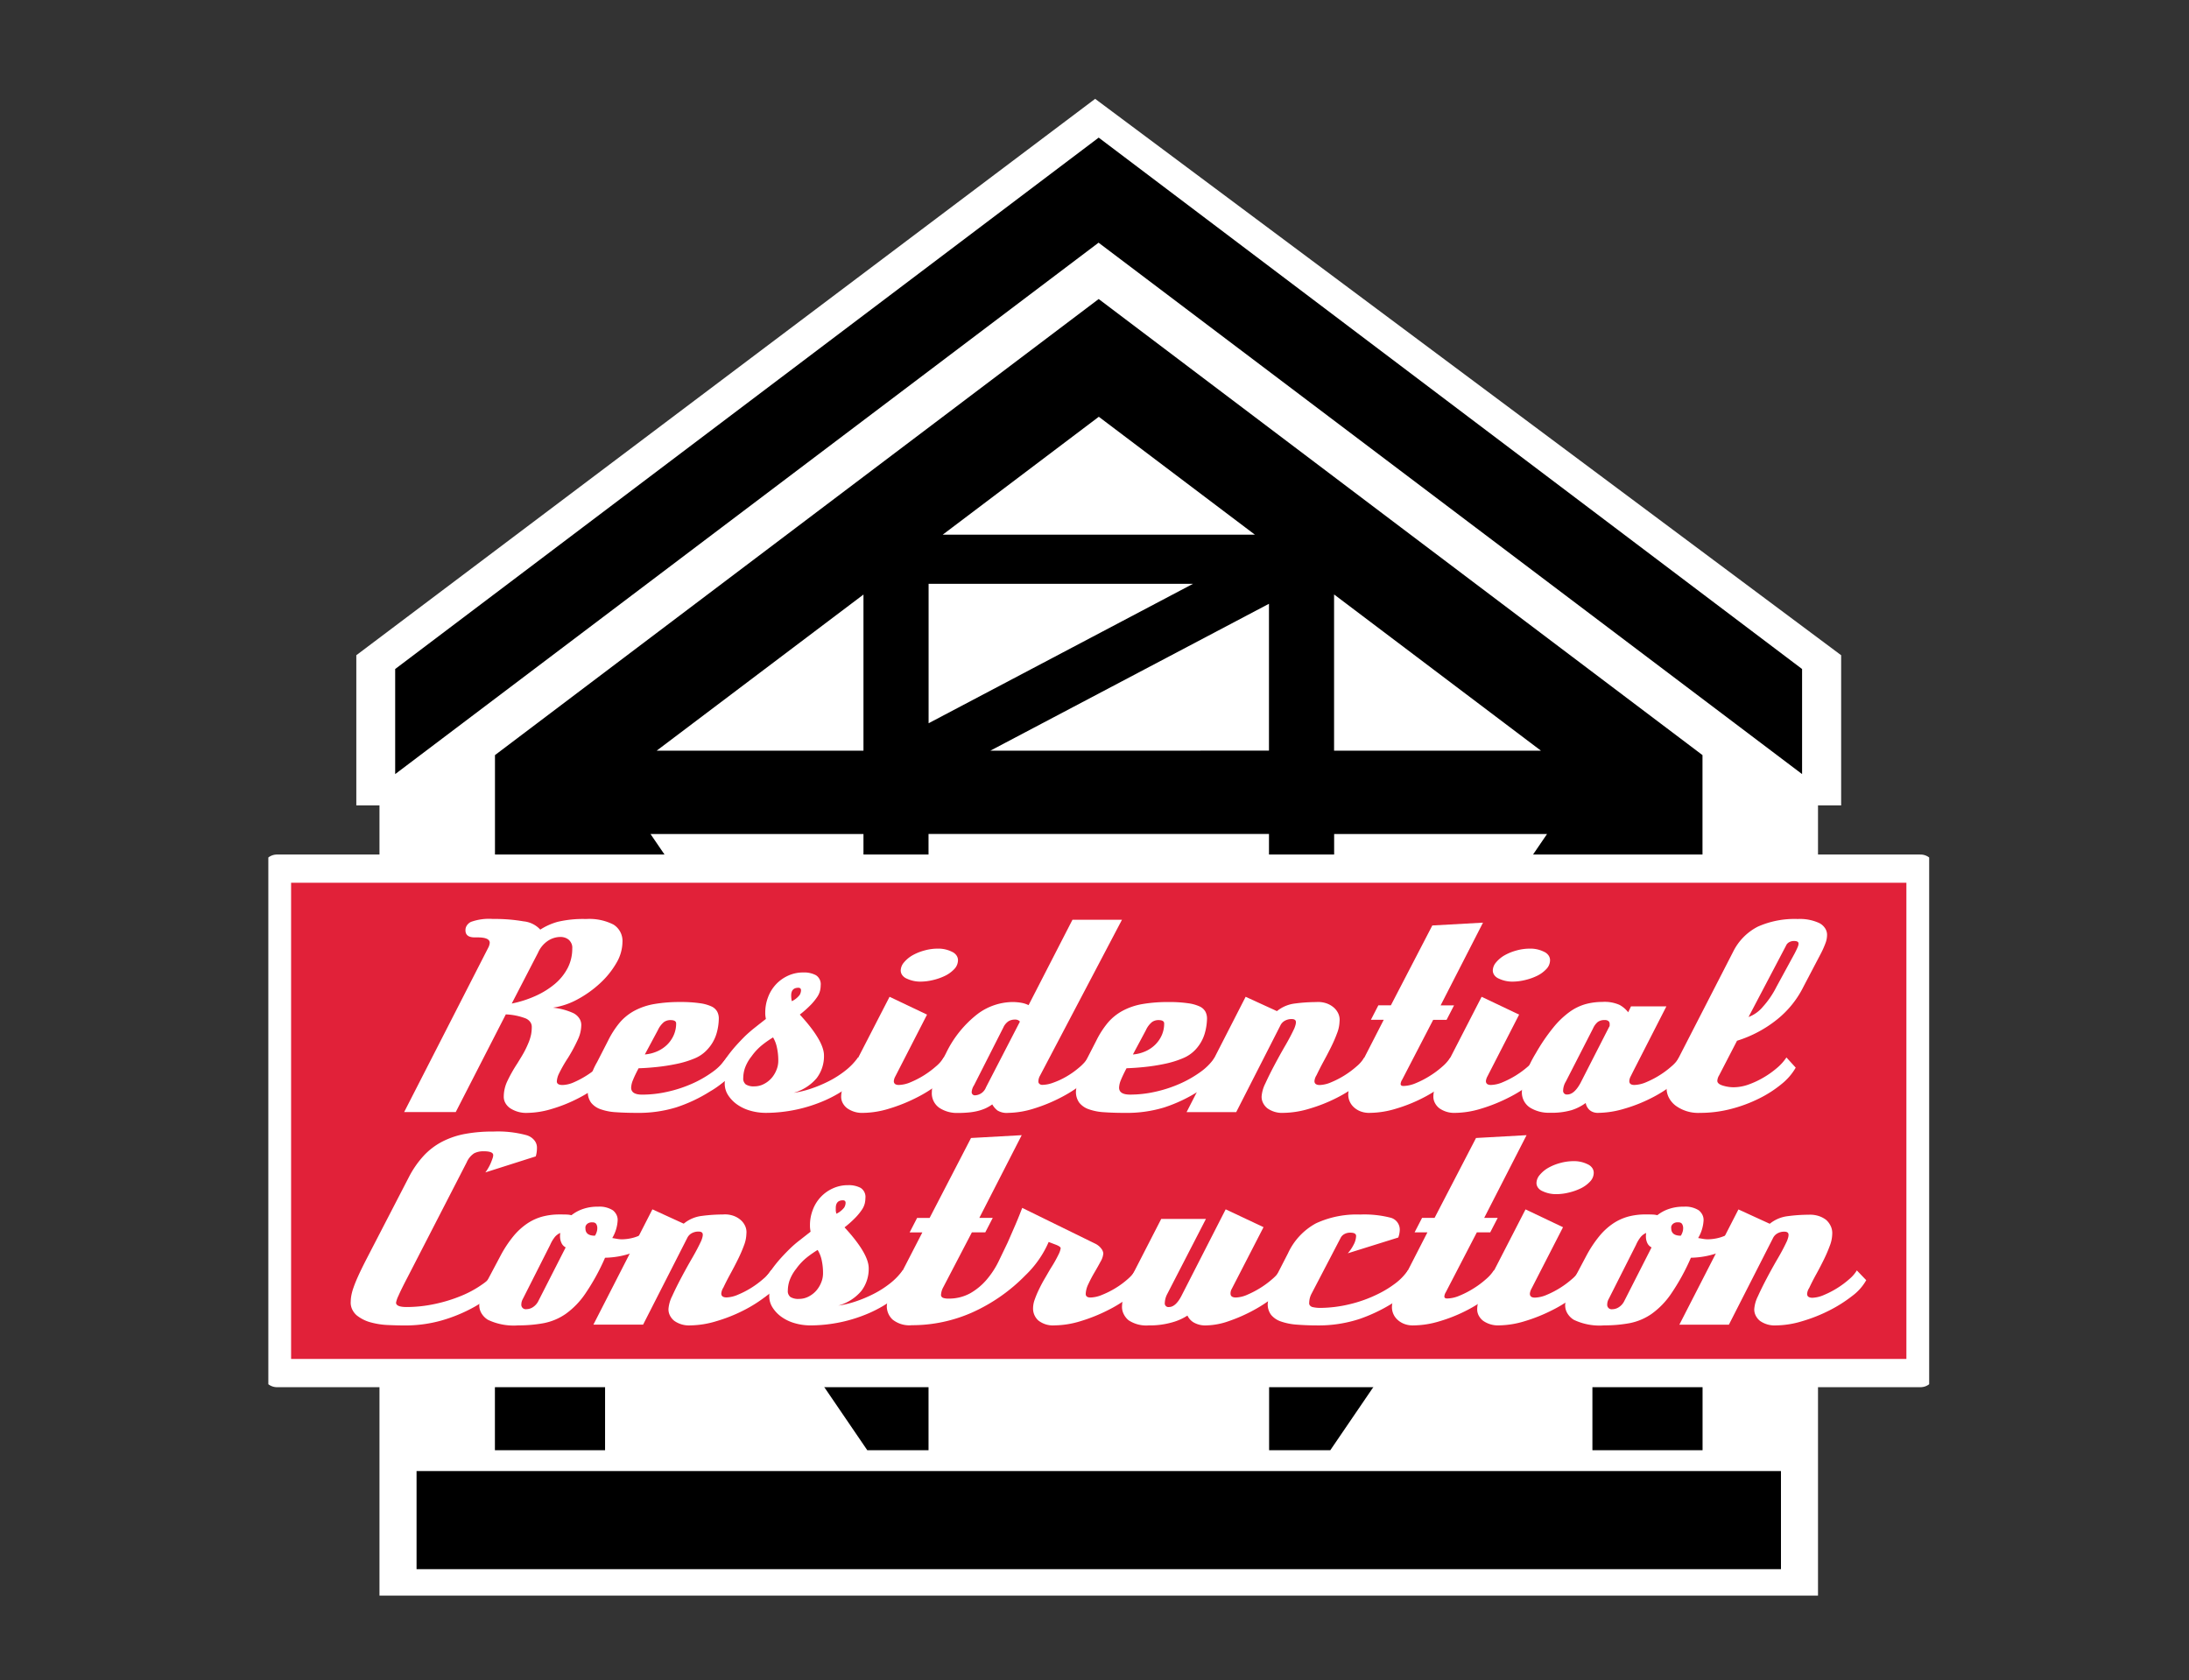 <svg height="119" viewBox="0 0 155 119" width="155" xmlns="http://www.w3.org/2000/svg" xmlns:xlink="http://www.w3.org/1999/xlink"><rect x="0" y="0" width="155" height="119" fill="#333333" stroke="none"/><clipPath id="a"><path d="m-13151-12984h155v119h-155z"/></clipPath><clipPath id="b"><path d="m.004.507h117.602v106h-117.602z"/></clipPath><g clip-path="url(#a)" transform="translate(13151 12984)"><g clip-path="url(#b)" transform="translate(-13132.004 -12977.507)"><path d="m111.373 39.91-52.823-39.403-52.316 39.403v10.636h1.64v55.961h101.86v-55.961h1.639z" fill="#fff"/><path d="m10.5 84.155h96.608v6.945h-96.608zm48.3-73.467-49.814 37.641v-7.442l49.814-37.634q24.9 18.823 49.807 37.634v7.441q-24.907-18.817-49.807-37.628zm34.958 44.773-18.577 27.228h-4.322v-30.122h-24.107v30.117h-4.336l-18.564-27.228v27.228h-7.8v-35.7l42.748-32.3q21.369 16.158 42.755 32.3v35.7h-7.8v-27.223zm-22.9-8.794v-10.4l-19.731 10.404zm4.61-11.059v11.063h14.65l-14.641-11.058zm-33.323 39.063v-22.1h-15.08zm4.612-39.818v9.875l18.723-9.875zm-19.257 11.818h14.645v-11.058zm47.973 5.9v22.1l15.076-22.1zm-5.614-21.2-11.05-8.348-11.05 8.348z" fill-rule="evenodd"/><path d="m23.852 79.429q-1.182-.03-2.366-.071c-1.817-.062-3.628-.155-5.438-.225v17.081h7.8z"/><path d="m88.064 77.34c-1.7-.058-3.407-.1-5.1-.112l-7.487 10.972v-10.763c-1.539.1-3.074.235-4.609.375v18.4h4.332z"/><path d="m46.752 96.214v-16.878q-2.306.076-4.611.123v8.741l-5.9-8.656q-2.593.017-5.185 0l11.36 16.669z"/><path d="m107.111 97.686h-96.611v6.95h96.612z"/><path d="m101.56 77.878c-2.6-.071-5.21-.188-7.8-.3v18.636h7.8z"/><path d="m116.993 55.024h-116.377v35.724h116.377z" fill="#e12139" stroke="#fff" stroke-linecap="round" stroke-linejoin="round" stroke-width="2"/><g fill="#fff"><path d="m24.554 69.117a3.641 3.641 0 0 1 -1.021 1.162 9.757 9.757 0 0 1 -1.633 1.034 10.481 10.481 0 0 1 -1.837.732 6.143 6.143 0 0 1 -1.7.276 2.065 2.065 0 0 1 -1.235-.33 1.1 1.1 0 0 1 -.339-.369.9.9 0 0 1 -.114-.454 2.584 2.584 0 0 1 .22-1.025 10.217 10.217 0 0 1 .749-1.336c.2-.33.382-.616.508-.861a6.848 6.848 0 0 0 .306-.668 3.154 3.154 0 0 0 .157-.539 2.778 2.778 0 0 0 .043-.494.574.574 0 0 0 -.115-.368.764.764 0 0 0 -.341-.255 4.447 4.447 0 0 0 -1.382-.276l-3.546 6.919h-3.653l5.955-11.641a.892.892 0 0 0 .106-.347c0-.257-.29-.384-.866-.384h-.2c-.437 0-.653-.169-.653-.5a.584.584 0 0 1 .095-.339.747.747 0 0 1 .285-.255 3.769 3.769 0 0 1 1.562-.211 11.928 11.928 0 0 1 2.174.169 1.85 1.85 0 0 1 1.182.585 4.487 4.487 0 0 1 1.225-.55 7.8 7.8 0 0 1 2.017-.2 3.758 3.758 0 0 1 1.941.394 1.366 1.366 0 0 1 .635 1.253 2.98 2.98 0 0 1 -.433 1.473 6.04 6.04 0 0 1 -1.146 1.424 7.716 7.716 0 0 1 -1.582 1.135 5.231 5.231 0 0 1 -1.764.6 4.576 4.576 0 0 1 1.445.384 1.082 1.082 0 0 1 .437.392.841.841 0 0 1 .125.523 2.417 2.417 0 0 1 -.227.929 11.4 11.4 0 0 1 -.7 1.309 10.151 10.151 0 0 0 -.655 1.143 1.467 1.467 0 0 0 -.147.539c0 .169.133.257.408.257a2.111 2.111 0 0 0 .816-.2 6.477 6.477 0 0 0 .919-.494 5.636 5.636 0 0 0 .816-.632 3.111 3.111 0 0 0 .529-.612zm-7.314-4.539a7.775 7.775 0 0 0 1.688-.54 5.852 5.852 0 0 0 1.362-.846 3.725 3.725 0 0 0 .908-1.125 2.978 2.978 0 0 0 .327-1.382.71.71 0 0 0 -.046-.331.82.82 0 0 0 -.2-.291.878.878 0 0 0 -.279-.153 1 1 0 0 0 -.336-.048 1.641 1.641 0 0 0 -.835.255 1.945 1.945 0 0 0 -.727.861z"/><path d="m33.105 69.117a3.626 3.626 0 0 1 -.7.859 5.991 5.991 0 0 1 -1.119.824 10.667 10.667 0 0 1 -2.413 1.135 9.072 9.072 0 0 1 -2.766.386c-.561 0-1.059-.017-1.488-.047a3.875 3.875 0 0 1 -1.086-.21 1.465 1.465 0 0 1 -.676-.467 1.3 1.3 0 0 1 -.233-.813 4.991 4.991 0 0 1 .655-2.051l.78-1.522a6.477 6.477 0 0 1 .817-1.272 3.658 3.658 0 0 1 1.043-.846 4.661 4.661 0 0 1 1.394-.477 10.549 10.549 0 0 1 1.868-.146 9.129 9.129 0 0 1 1.362.083 2.917 2.917 0 0 1 .835.228.89.89 0 0 1 .408.365 1.041 1.041 0 0 1 .116.5 4 4 0 0 1 -.157 1.042 2.838 2.838 0 0 1 -.645 1.135 2.49 2.49 0 0 1 -.9.636 6.876 6.876 0 0 1 -1.278.392 13.642 13.642 0 0 1 -1.4.22q-.708.075-1.3.091c-.169.318-.3.59-.39.815a1.557 1.557 0 0 0 -.137.558q0 .494.78.494a8.123 8.123 0 0 0 1.774-.2 9.216 9.216 0 0 0 1.721-.558 7.909 7.909 0 0 0 1.466-.832 4.016 4.016 0 0 0 1.021-1.025zm-6.441-.934a2.673 2.673 0 0 0 .876-.22 2.359 2.359 0 0 0 .708-.475 2.19 2.19 0 0 0 .463-.676 2.028 2.028 0 0 0 .17-.824c0-.159-.133-.238-.408-.238a.791.791 0 0 0 -.455.139 1.621 1.621 0 0 0 -.433.577z"/><path d="m42.414 69.117a5.13 5.13 0 0 1 -1.245 1.3 9.076 9.076 0 0 1 -1.741 1.015 10.515 10.515 0 0 1 -4.175.888 3.982 3.982 0 0 1 -1.172-.169 3.03 3.03 0 0 1 -.929-.457 2.409 2.409 0 0 1 -.612-.66 1.5 1.5 0 0 1 -.22-.786v-.2a2.2 2.2 0 0 1 -.443.311c-.2.11-.359.2-.486.274a1.6 1.6 0 0 1 -.106-.475 1.275 1.275 0 0 1 .39-.788 11.54 11.54 0 0 0 .772-.969 10.222 10.222 0 0 1 .676-.846q.317-.35.643-.676.327-.309.686-.594t.782-.614c-.014-.085-.024-.156-.033-.21a1.886 1.886 0 0 1 -.01-.247 2.984 2.984 0 0 1 .2-1.089 2.731 2.731 0 0 1 .559-.906 2.7 2.7 0 0 1 .853-.612 2.547 2.547 0 0 1 1.088-.23 1.781 1.781 0 0 1 .886.193.756.756 0 0 1 .339.722 1.772 1.772 0 0 1 -.043.367 1.4 1.4 0 0 1 -.2.448 4.081 4.081 0 0 1 -.453.558 7.437 7.437 0 0 1 -.782.695q1.709 1.86 1.711 2.892a2.568 2.568 0 0 1 -.518 1.61 3.269 3.269 0 0 1 -1.631 1.038 6.588 6.588 0 0 0 1.192-.282 9.189 9.189 0 0 0 1.278-.531 7.008 7.008 0 0 0 1.182-.751 4.475 4.475 0 0 0 .908-.942zm-6.671-2.141a7.43 7.43 0 0 0 -.749.521 3.986 3.986 0 0 0 -.77.815 2.911 2.911 0 0 0 -.476.846 2.309 2.309 0 0 0 -.116.7.491.491 0 0 0 .033.24.573.573 0 0 0 .147.208 1.058 1.058 0 0 0 .612.137 1.457 1.457 0 0 0 .676-.169 1.836 1.836 0 0 0 .539-.421 2 2 0 0 0 .347-.577 1.682 1.682 0 0 0 .127-.632 4.2 4.2 0 0 0 -.1-.969 2.237 2.237 0 0 0 -.27-.699zm1.331-2.564a1.555 1.555 0 0 0 .549-.438.682.682 0 0 0 .1-.33q0-.183-.19-.183c-.337 0-.506.183-.506.548a1.6 1.6 0 0 0 .01.193 1.144 1.144 0 0 0 .037.21z"/><path d="m48.5 69.118a3.666 3.666 0 0 1 -.982 1.1 9.265 9.265 0 0 1 -1.633 1.033 11.6 11.6 0 0 1 -1.921.77 6.438 6.438 0 0 1 -1.847.3 1.826 1.826 0 0 1 -1.117-.321 1.132 1.132 0 0 1 -.333-.395.939.939 0 0 1 -.1-.475 1.832 1.832 0 0 1 .276-.915l3.149-6.115 2.654 1.263-2.246 4.377a.847.847 0 0 0 -.106.328c0 .184.118.276.359.276a2.261 2.261 0 0 0 .843-.2 6.459 6.459 0 0 0 1.794-1.126 2.376 2.376 0 0 0 .529-.612zm.337-7.611a.911.911 0 0 1 -.263.631 2.242 2.242 0 0 1 -.655.477 4.049 4.049 0 0 1 -.855.3 3.794 3.794 0 0 1 -.866.11 2.222 2.222 0 0 1 -.982-.21.746.746 0 0 1 -.315-.237.567.567 0 0 1 -.118-.339.906.906 0 0 1 .233-.577 2.221 2.221 0 0 1 .613-.507 3.591 3.591 0 0 1 .845-.338 3.508 3.508 0 0 1 .949-.128 2.136 2.136 0 0 1 .982.22.774.774 0 0 1 .316.248.592.592 0 0 1 .117.347z"/><path d="m58.692 69.118a3.406 3.406 0 0 1 -.951 1.071 9.793 9.793 0 0 1 -1.6 1.033 11.285 11.285 0 0 1 -1.911.788 6.3 6.3 0 0 1 -1.847.311 1.254 1.254 0 0 1 -.749-.169 1.471 1.471 0 0 1 -.369-.431 2.971 2.971 0 0 1 -.474.276 3.364 3.364 0 0 1 -.529.183 4.252 4.252 0 0 1 -.643.11c-.271.026-.544.038-.817.037a2.262 2.262 0 0 1 -1.276-.357 1.256 1.256 0 0 1 -.539-1.126 3.377 3.377 0 0 1 .147-.888 6.18 6.18 0 0 1 .486-1.162l.359-.676a7.756 7.756 0 0 1 2.246-2.8 4.206 4.206 0 0 1 2.407-.846 3.561 3.561 0 0 1 .749.064 1.834 1.834 0 0 1 .455.156l3.107-6.046h3.505l-5.81 11.054a.816.816 0 0 0 -.106.384.193.193 0 0 0 .013.1.229.229 0 0 0 .068.089.292.292 0 0 0 .109.054.332.332 0 0 0 .127.009 2.322 2.322 0 0 0 .739-.156 5.431 5.431 0 0 0 .909-.421 5.9 5.9 0 0 0 .886-.622 3.52 3.52 0 0 0 .686-.741zm-5.469-3.259a.374.374 0 0 0 -.155-.114.458.458 0 0 0 -.2-.031.868.868 0 0 0 -.453.118 1.053 1.053 0 0 0 -.369.448l-2.07 4.083a1.018 1.018 0 0 0 -.167.457.226.226 0 0 0 .253.257.874.874 0 0 0 .759-.568z"/><path d="m67.662 69.118a3.664 3.664 0 0 1 -.694.859 6.08 6.08 0 0 1 -1.121.824 10.664 10.664 0 0 1 -2.407 1.135 9.059 9.059 0 0 1 -2.764.386c-.563 0-1.059-.017-1.488-.047a3.888 3.888 0 0 1 -1.088-.21 1.474 1.474 0 0 1 -.676-.467 1.3 1.3 0 0 1 -.233-.813 4.993 4.993 0 0 1 .655-2.051l.782-1.522a6.476 6.476 0 0 1 .817-1.272 3.669 3.669 0 0 1 1.045-.846 4.647 4.647 0 0 1 1.392-.477 10.543 10.543 0 0 1 1.87-.145 9.17 9.17 0 0 1 1.362.083 2.9 2.9 0 0 1 .833.228.892.892 0 0 1 .408.365 1.04 1.04 0 0 1 .116.5 4.016 4.016 0 0 1 -.159 1.042 2.859 2.859 0 0 1 -.643 1.135 2.534 2.534 0 0 1 -.919.632 6.822 6.822 0 0 1 -1.278.392 13.562 13.562 0 0 1 -1.4.22q-.708.074-1.3.091-.251.477-.39.815a1.555 1.555 0 0 0 -.137.558c0 .33.259.494.782.494a8.1 8.1 0 0 0 1.772-.2 9.132 9.132 0 0 0 1.721-.558 7.986 7.986 0 0 0 1.468-.832 4.039 4.039 0 0 0 1.021-1.025zm-6.439-.933a2.7 2.7 0 0 0 .876-.22 2.349 2.349 0 0 0 .706-.475 2.2 2.2 0 0 0 .465-.677 2.028 2.028 0 0 0 .167-.824c0-.159-.133-.239-.408-.239a.782.782 0 0 0 -.453.139 1.575 1.575 0 0 0 -.433.577z"/><path d="m78.261 69.118a3.492 3.492 0 0 1 -.992 1.116 9.672 9.672 0 0 1 -1.633 1.033 11.071 11.071 0 0 1 -1.921.759 6.545 6.545 0 0 1 -1.827.294 1.793 1.793 0 0 1 -1.139-.32 1.139 1.139 0 0 1 -.312-.387.957.957 0 0 1 -.1-.458 2.446 2.446 0 0 1 .263-.915c.178-.391.388-.817.635-1.282s.5-.927.77-1.39.486-.879.655-1.245a2.272 2.272 0 0 0 .084-.257.73.73 0 0 0 .022-.169c0-.147-.1-.22-.3-.22a.969.969 0 0 0 -.486.12.744.744 0 0 0 -.316.338l-3.125 6.131h-3.514l4.181-8.166 2.217 1.015a2.474 2.474 0 0 1 1.286-.541 11.479 11.479 0 0 1 1.478-.1 1.816 1.816 0 0 1 .662.065 1.592 1.592 0 0 1 .565.294 1.257 1.257 0 0 1 .358.466 1.059 1.059 0 0 1 .083.548 2.45 2.45 0 0 1 -.167.813 9.831 9.831 0 0 1 -.423.979q-.254.512-.539 1.035c-.19.348-.355.676-.5.979a.913.913 0 0 0 -.147.419c0 .184.127.276.38.276a2.239 2.239 0 0 0 .817-.2 6.455 6.455 0 0 0 1.794-1.126 2.418 2.418 0 0 0 .529-.612z"/><path d="m84.343 69.118a3.568 3.568 0 0 1 -.982 1.116 9.55 9.55 0 0 1 -1.615 1.033 10.862 10.862 0 0 1 -1.9.759 6.486 6.486 0 0 1 -1.837.294 1.7 1.7 0 0 1 -.617-.088 1.461 1.461 0 0 1 -.512-.3 1.209 1.209 0 0 1 -.408-.915 1.82 1.82 0 0 1 .053-.392 1.639 1.639 0 0 1 .18-.45l2.28-4.446h-.91l.529-1.025h.886l2.934-5.655 3.589-.2-3 5.857h.951l-.529 1.025h-.949l-2.2 4.245a.664.664 0 0 0 -.106.294c0 .1.072.146.2.146a2.351 2.351 0 0 0 .876-.2 6.436 6.436 0 0 0 .982-.507 6.363 6.363 0 0 0 .886-.658 2.892 2.892 0 0 0 .576-.651z"/><path d="m90.422 69.118a3.669 3.669 0 0 1 -.982 1.1 9.247 9.247 0 0 1 -1.633 1.033 11.68 11.68 0 0 1 -1.921.77 6.452 6.452 0 0 1 -1.848.3 1.818 1.818 0 0 1 -1.108-.321 1.131 1.131 0 0 1 -.33-.4.939.939 0 0 1 -.1-.475 1.848 1.848 0 0 1 .274-.915l3.142-6.11 2.654 1.263-2.245 4.377a.883.883 0 0 0 -.106.328c0 .184.121.276.359.276a2.281 2.281 0 0 0 .845-.2 6.538 6.538 0 0 0 1.794-1.126 2.46 2.46 0 0 0 .529-.612zm.339-7.611a.912.912 0 0 1 -.265.631 2.233 2.233 0 0 1 -.653.477 4.087 4.087 0 0 1 -.855.3 3.805 3.805 0 0 1 -.866.11 2.217 2.217 0 0 1 -.982-.21.746.746 0 0 1 -.315-.237.567.567 0 0 1 -.118-.339.906.906 0 0 1 .233-.577 2.223 2.223 0 0 1 .612-.507 3.607 3.607 0 0 1 .843-.338 3.531 3.531 0 0 1 .951-.128 2.136 2.136 0 0 1 .982.22.774.774 0 0 1 .316.248.593.593 0 0 1 .117.347z"/><path d="m100.555 69.118a4.069 4.069 0 0 1 -1.035 1.143 9.187 9.187 0 0 1 -1.633 1.033 10.736 10.736 0 0 1 -1.9.742 6.63 6.63 0 0 1 -1.815.284.945.945 0 0 1 -.326-.043.827.827 0 0 1 -.276-.149.869.869 0 0 1 -.284-.507 3.487 3.487 0 0 1 -1 .507 5.042 5.042 0 0 1 -1.531.184 2.514 2.514 0 0 1 -1.429-.375 1.288 1.288 0 0 1 -.559-1.145 3.7 3.7 0 0 1 .255-1.184 8.4 8.4 0 0 1 .737-1.522 13.32 13.32 0 0 1 1.225-1.8 6.087 6.087 0 0 1 1.151-1.108 3.622 3.622 0 0 1 1.139-.558 4.489 4.489 0 0 1 1.182-.156 2.589 2.589 0 0 1 1.225.21 1.934 1.934 0 0 1 .612.523l.2-.421h2.507l-2.2 4.305c-.155.3-.263.523-.327.649a.794.794 0 0 0 -.1.338c0 .184.12.276.359.276a2.279 2.279 0 0 0 .845-.2 6.477 6.477 0 0 0 .949-.494 6.338 6.338 0 0 0 .845-.633 2.459 2.459 0 0 0 .529-.617zm-5.616-2.875a.191.191 0 0 0 .043-.12v-.123a.262.262 0 0 0 -.074-.169.36.36 0 0 0 -.131-.069.412.412 0 0 0 -.155-.014.808.808 0 0 0 -.266.032.718.718 0 0 0 -.23.115 1.284 1.284 0 0 0 -.327.458l-1.921 3.751a1.259 1.259 0 0 0 -.19.622.259.259 0 0 0 .294.293c.325 0 .635-.267.929-.805z"/><path d="m108.156 69.118a4.09 4.09 0 0 1 -.992 1.153 8.244 8.244 0 0 1 -1.582 1.023 10.116 10.116 0 0 1 -1.987.743 8.631 8.631 0 0 1 -2.217.284 2.711 2.711 0 0 1 -1.718-.507 1.706 1.706 0 0 1 -.489-.578 1.421 1.421 0 0 1 -.156-.694 2 2 0 0 1 .053-.448 1.939 1.939 0 0 1 .18-.467l4.475-8.713a3.967 3.967 0 0 1 1.754-1.784 6.393 6.393 0 0 1 2.829-.539 3.248 3.248 0 0 1 1.529.293 1.073 1.073 0 0 1 .412.38.839.839 0 0 1 .127.5 1.629 1.629 0 0 1 -.084.467 6.279 6.279 0 0 1 -.339.778l-1.245 2.374a6.9 6.9 0 0 1 -1.87 2.323 8.607 8.607 0 0 1 -2.836 1.507l-1.268 2.452a.816.816 0 0 0 -.127.386c0 .145.131.259.392.338a2.615 2.615 0 0 0 .77.118 3.214 3.214 0 0 0 1.049-.193 6.164 6.164 0 0 0 1.066-.5 6.36 6.36 0 0 0 .951-.677 3.51 3.51 0 0 0 .666-.741zm-.074-8.091c.112-.218.185-.373.221-.467a.631.631 0 0 0 .053-.228c0-.122-.1-.183-.316-.183a.667.667 0 0 0 -.351.087.5.5 0 0 0 -.219.243l-2.654 5.052a2.422 2.422 0 0 0 1.021-.732 6.339 6.339 0 0 0 .959-1.411z"/><path d="m16.754 84.169a3.428 3.428 0 0 1 -.845.988 8.791 8.791 0 0 1 -1.309.9 10.929 10.929 0 0 1 -2.344.971 9.474 9.474 0 0 1 -2.6.348c-.339 0-.725-.01-1.162-.029a5.477 5.477 0 0 1 -1.245-.191 2.674 2.674 0 0 1 -1-.507 1.291 1.291 0 0 1 -.326-.455 1.106 1.106 0 0 1 -.083-.524 2.413 2.413 0 0 1 .043-.421 3.526 3.526 0 0 1 .157-.567q.116-.338.327-.805t.574-1.177l3.019-5.837a6.872 6.872 0 0 1 1.033-1.492 4.851 4.851 0 0 1 1.3-1 5.858 5.858 0 0 1 1.633-.558 10.574 10.574 0 0 1 2.015-.169 7.741 7.741 0 0 1 2.344.257 1.114 1.114 0 0 1 .557.365.813.813 0 0 1 .182.569 1.955 1.955 0 0 1 -.084.567l-3.57 1.136a2.44 2.44 0 0 0 .2-.3 2.8 2.8 0 0 0 .178-.347c.049-.117.092-.227.127-.33a.775.775 0 0 0 .053-.247c0-.183-.225-.274-.676-.274a1.44 1.44 0 0 0 -.676.145 1.449 1.449 0 0 0 -.527.641l-4.179 8.123c-.325.622-.541 1.064-.653 1.326a1.921 1.921 0 0 0 -.169.485q0 .312.759.311a9.511 9.511 0 0 0 1.954-.21 10.6 10.6 0 0 0 1.868-.568 7.477 7.477 0 0 0 1.531-.832 2.981 2.981 0 0 0 .939-1.006z"/><path d="m27.477 81.3a6.094 6.094 0 0 1 -3.63 1.28 15.393 15.393 0 0 1 -1.394 2.537 5.657 5.657 0 0 1 -1.4 1.446 4.108 4.108 0 0 1 -1.551.651 9.729 9.729 0 0 1 -1.794.156 4.241 4.241 0 0 1 -2.154-.394 1.366 1.366 0 0 1 -.464-.473 1.1 1.1 0 0 1 -.148-.6 3.587 3.587 0 0 1 .529-1.629l.972-1.832a8.24 8.24 0 0 1 .917-1.39 4.643 4.643 0 0 1 .994-.907 3.645 3.645 0 0 1 1.076-.485 4.668 4.668 0 0 1 1.172-.145c.239 0 .423 0 .549.008a1.483 1.483 0 0 1 .316.046 2.724 2.724 0 0 1 .866-.458 3.1 3.1 0 0 1 1.012-.146 1.757 1.757 0 0 1 1.057.257.948.948 0 0 1 .264.336.8.8 0 0 1 .072.4 2.728 2.728 0 0 1 -.38 1.226l.369.064a1.933 1.933 0 0 0 .306.027 3.23 3.23 0 0 0 .9-.137 3.757 3.757 0 0 0 1-.485zm-6.418.548a.65.65 0 0 1 -.3-.32 1.075 1.075 0 0 1 -.1-.448 1.206 1.206 0 0 1 .02-.257 1.086 1.086 0 0 0 -.369.265 2.486 2.486 0 0 0 -.347.577l-1.943 3.844a.8.8 0 0 0 -.1.365.312.312 0 0 0 .357.348.857.857 0 0 0 .455-.137 1.109 1.109 0 0 0 .369-.394zm2.07-.824a1 1 0 0 0 .116-.237.879.879 0 0 0 .053-.293.565.565 0 0 0 -.073-.3.255.255 0 0 0 -.111-.092.32.32 0 0 0 -.154-.026.538.538 0 0 0 -.2.016.471.471 0 0 0 -.175.09.369.369 0 0 0 -.108.145.312.312 0 0 0 -.018.17q-.006.523.67.523z"/><path d="m36.262 84.169a3.543 3.543 0 0 1 -.992 1.116 9.775 9.775 0 0 1 -1.633 1.033 11.065 11.065 0 0 1 -1.921.759 6.541 6.541 0 0 1 -1.827.294 1.794 1.794 0 0 1 -1.139-.321 1.138 1.138 0 0 1 -.312-.387.957.957 0 0 1 -.1-.458 2.423 2.423 0 0 1 .265-.915c.176-.391.386-.817.633-1.282s.5-.927.77-1.39.486-.879.655-1.245a1.9 1.9 0 0 0 .084-.257.724.724 0 0 0 .022-.169c0-.147-.1-.22-.3-.22a.97.97 0 0 0 -.486.12.745.745 0 0 0 -.316.338l-3.123 6.131h-3.519l4.177-8.163 2.217 1.015a2.469 2.469 0 0 1 1.292-.551 11.447 11.447 0 0 1 1.478-.1 1.814 1.814 0 0 1 .662.065 1.59 1.59 0 0 1 .565.294 1.257 1.257 0 0 1 .358.466 1.059 1.059 0 0 1 .083.548 2.454 2.454 0 0 1 -.169.813 9.667 9.667 0 0 1 -.423.979q-.253.512-.539 1.035t-.5.979a.912.912 0 0 0 -.147.419c0 .184.126.276.38.276a2.23 2.23 0 0 0 .816-.2 6.456 6.456 0 0 0 1.794-1.126 2.389 2.389 0 0 0 .537-.609z"/><path d="m45.57 84.169a5.132 5.132 0 0 1 -1.245 1.3 9.067 9.067 0 0 1 -1.741 1.015 10.515 10.515 0 0 1 -4.175.888 3.992 3.992 0 0 1 -1.172-.169 3.031 3.031 0 0 1 -.929-.457 2.374 2.374 0 0 1 -.612-.66 1.477 1.477 0 0 1 -.222-.786v-.2a2.141 2.141 0 0 1 -.443.311c-.2.11-.359.2-.486.274a1.6 1.6 0 0 1 -.106-.475 1.275 1.275 0 0 1 .39-.788 11.623 11.623 0 0 0 .784-.964 9.654 9.654 0 0 1 .676-.846q.318-.35.643-.668t.686-.594l.782-.614c-.014-.084-.025-.156-.031-.21a1.837 1.837 0 0 1 -.012-.247 2.983 2.983 0 0 1 .2-1.089 2.686 2.686 0 0 1 1.415-1.519 2.536 2.536 0 0 1 1.086-.23 1.793 1.793 0 0 1 .888.193.759.759 0 0 1 .337.722 1.779 1.779 0 0 1 -.043.367 1.4 1.4 0 0 1 -.2.448 4.075 4.075 0 0 1 -.453.558 7.448 7.448 0 0 1 -.782.7q1.711 1.86 1.711 2.892a2.569 2.569 0 0 1 -.516 1.604 3.269 3.269 0 0 1 -1.633 1.043 6.588 6.588 0 0 0 1.192-.282 9.185 9.185 0 0 0 1.278-.531 7 7 0 0 0 1.182-.751 4.475 4.475 0 0 0 .908-.942zm-6.67-2.141a7.628 7.628 0 0 0 -.749.521 3.986 3.986 0 0 0 -.77.815 2.914 2.914 0 0 0 -.476.846 2.308 2.308 0 0 0 -.116.7.492.492 0 0 0 .033.24.572.572 0 0 0 .147.208 1.065 1.065 0 0 0 .623.137 1.458 1.458 0 0 0 .676-.169 1.835 1.835 0 0 0 .539-.421 2 2 0 0 0 .347-.577 1.684 1.684 0 0 0 .127-.633 4.2 4.2 0 0 0 -.1-.969 2.246 2.246 0 0 0 -.281-.698zm1.331-2.564a1.554 1.554 0 0 0 .549-.438.682.682 0 0 0 .1-.33q0-.183-.19-.183c-.337 0-.506.183-.506.548v.193a1.151 1.151 0 0 0 .046.21z"/><path d="m62.059 84.17a3.639 3.639 0 0 1 -.982 1.1 9.243 9.243 0 0 1 -1.633 1.03 11.681 11.681 0 0 1 -1.921.77 6.448 6.448 0 0 1 -1.847.3 1.667 1.667 0 0 1 -1.139-.338 1.139 1.139 0 0 1 -.382-.915 1.827 1.827 0 0 1 .116-.577 6.525 6.525 0 0 1 .3-.714c.12-.25.253-.507.408-.769s.292-.507.433-.741a9.2 9.2 0 0 0 .57-1.015 1.436 1.436 0 0 0 .127-.392c0-.086-.135-.178-.408-.276l-.443-.169a7.077 7.077 0 0 1 -.686 1.235 7.339 7.339 0 0 1 -.961 1.126 12.3 12.3 0 0 1 -3.756 2.626 10.483 10.483 0 0 1 -4.287.907 1.9 1.9 0 0 1 -1.362-.4 1.286 1.286 0 0 1 -.408-.951 1.732 1.732 0 0 1 .233-.788l2.284-4.434h-.9l.529-1.025h.886l2.931-5.66 3.589-.2-3 5.857h.95l-.529 1.025h-.949l-2.037 3.907a1.253 1.253 0 0 0 -.147.494.2.2 0 0 0 .025.136.261.261 0 0 0 .112.1 1.046 1.046 0 0 0 .37.054 3.1 3.1 0 0 0 1.572-.384 4.374 4.374 0 0 0 1.162-.971 6.154 6.154 0 0 0 .835-1.28q.337-.7.633-1.318c.184-.416.361-.827.539-1.236s.341-.82.5-1.235l5.15 2.525a1.194 1.194 0 0 1 .453.365.655.655 0 0 1 .139.33 1.326 1.326 0 0 1 -.19.577c-.127.238-.271.494-.433.77s-.306.548-.433.824a1.743 1.743 0 0 0 -.19.7c0 .169.112.257.337.257a2.261 2.261 0 0 0 .833-.193 6.222 6.222 0 0 0 .948-.478 5.947 5.947 0 0 0 .855-.631 2.746 2.746 0 0 0 .549-.631z"/><path d="m72.3 84.169a3.627 3.627 0 0 1 -.939 1.06 9.88 9.88 0 0 1 -1.551 1.044 11.3 11.3 0 0 1 -1.774.788 5.07 5.07 0 0 1 -1.6.311 1.65 1.65 0 0 1 -.929-.22 1.135 1.135 0 0 1 -.422-.477 3.86 3.86 0 0 1 -1.066.477 5.725 5.725 0 0 1 -1.678.22 2.268 2.268 0 0 1 -1.429-.367 1.345 1.345 0 0 1 -.358-.473 1.142 1.142 0 0 1 -.1-.552 4.01 4.01 0 0 1 .529-1.776l2.246-4.374h3.166l-2.744 5.326a1.462 1.462 0 0 0 -.169.622.259.259 0 0 0 .3.293c.308 0 .612-.267.886-.805l3.125-6.114 2.68 1.263-2.253 4.377a.631.631 0 0 0 -.084.328c0 .184.127.276.38.276a2.161 2.161 0 0 0 .817-.2 6.789 6.789 0 0 0 .939-.494 6.347 6.347 0 0 0 .845-.632 2.99 2.99 0 0 0 .549-.612z"/><path d="m81.356 84.17a2.769 2.769 0 0 1 -.549.722 5.566 5.566 0 0 1 -.888.705 11.483 11.483 0 0 1 -2.619 1.309 9.277 9.277 0 0 1 -3.04.467q-.725 0-1.447-.056a4.329 4.329 0 0 1 -1.1-.22 1.54 1.54 0 0 1 -.7-.467 1.231 1.231 0 0 1 -.243-.795 4.991 4.991 0 0 1 .655-2.051l.782-1.522a4.59 4.59 0 0 1 1.98-2.119 6.85 6.85 0 0 1 3.123-.622 7.479 7.479 0 0 1 2.144.22.873.873 0 0 1 .665.9 1.7 1.7 0 0 1 -.106.507l-3.573 1.117a2.826 2.826 0 0 0 .408-.6 1.407 1.407 0 0 0 .18-.622c0-.159-.135-.238-.408-.238a.828.828 0 0 0 -.423.1.627.627 0 0 0 -.273.286l-2.07 3.971a1.415 1.415 0 0 0 -.147.6.242.242 0 0 0 .054.2.344.344 0 0 0 .2.115 2.349 2.349 0 0 0 .506.056 9.146 9.146 0 0 0 2.076-.254 9.409 9.409 0 0 0 2.111-.768 7.376 7.376 0 0 0 1.139-.705 3.928 3.928 0 0 0 .908-.942z"/><path d="m87.436 84.17a3.571 3.571 0 0 1 -.982 1.116 9.553 9.553 0 0 1 -1.615 1.033 10.858 10.858 0 0 1 -1.9.759 6.487 6.487 0 0 1 -1.837.294 1.7 1.7 0 0 1 -.617-.088 1.463 1.463 0 0 1 -.512-.3 1.208 1.208 0 0 1 -.408-.915 1.815 1.815 0 0 1 .053-.392 1.637 1.637 0 0 1 .18-.45l2.28-4.446h-.908l.529-1.025h.886l2.934-5.656 3.579-.2-3 5.857h.957l-.529 1.025h-.949l-2.2 4.245a.656.656 0 0 0 -.1.294c0 .1.069.145.2.145a2.348 2.348 0 0 0 .876-.2 6.446 6.446 0 0 0 .982-.507 6.347 6.347 0 0 0 .886-.658 2.839 2.839 0 0 0 .572-.649z"/><path d="m93.515 84.169a3.637 3.637 0 0 1 -.982 1.1 9.256 9.256 0 0 1 -1.633 1.031 11.681 11.681 0 0 1 -1.921.77 6.454 6.454 0 0 1 -1.837.3 1.822 1.822 0 0 1 -1.106-.315 1.131 1.131 0 0 1 -.333-.395.939.939 0 0 1 -.1-.475 1.832 1.832 0 0 1 .276-.915l3.146-6.114 2.654 1.263-2.247 4.381a.872.872 0 0 0 -.1.328c0 .184.118.276.357.276a2.271 2.271 0 0 0 .845-.2 6.541 6.541 0 0 0 1.794-1.126 2.459 2.459 0 0 0 .529-.612zm.339-7.61a.9.9 0 0 1 -.265.631 2.231 2.231 0 0 1 -.653.477 4.081 4.081 0 0 1 -.855.3 3.8 3.8 0 0 1 -.866.11 2.218 2.218 0 0 1 -.982-.21.747.747 0 0 1 -.315-.237.568.568 0 0 1 -.118-.339.906.906 0 0 1 .233-.577 2.221 2.221 0 0 1 .612-.507 3.613 3.613 0 0 1 .843-.338 3.535 3.535 0 0 1 .951-.129 2.135 2.135 0 0 1 .982.22.773.773 0 0 1 .316.248.592.592 0 0 1 .117.347z"/><path d="m104.367 81.3a6.1 6.1 0 0 1 -3.632 1.28 15.373 15.373 0 0 1 -1.392 2.537 5.657 5.657 0 0 1 -1.4 1.446 4.109 4.109 0 0 1 -1.551.651 9.728 9.728 0 0 1 -1.794.156 4.228 4.228 0 0 1 -2.154-.394 1.365 1.365 0 0 1 -.464-.473 1.1 1.1 0 0 1 -.148-.6 3.6 3.6 0 0 1 .527-1.629l.972-1.832a8.38 8.38 0 0 1 .919-1.39 4.582 4.582 0 0 1 .992-.907 3.688 3.688 0 0 1 1.076-.485 4.668 4.668 0 0 1 1.172-.146c.241 0 .423 0 .549.008a1.522 1.522 0 0 1 .318.046 2.721 2.721 0 0 1 .866-.458 3.094 3.094 0 0 1 1.013-.145 1.749 1.749 0 0 1 1.055.257.952.952 0 0 1 .266.336.805.805 0 0 1 .073.4 2.738 2.738 0 0 1 -.382 1.226l.37.064a1.955 1.955 0 0 0 .306.027 3.244 3.244 0 0 0 .9-.137 3.727 3.727 0 0 0 1-.485zm-6.418.548a.652.652 0 0 1 -.306-.32 1.074 1.074 0 0 1 -.094-.448 1.2 1.2 0 0 1 .02-.257 1.086 1.086 0 0 0 -.369.265 2.411 2.411 0 0 0 -.349.577l-1.941 3.844a.78.78 0 0 0 -.1.369.313.313 0 0 0 .359.348.847.847 0 0 0 .453-.137 1.068 1.068 0 0 0 .37-.394zm2.069-.824a1.063 1.063 0 0 0 .115-.237.843.843 0 0 0 .053-.293.563.563 0 0 0 -.074-.3.246.246 0 0 0 -.112-.094.314.314 0 0 0 -.153-.026.534.534 0 0 0 -.205.015.47.47 0 0 0 -.175.09.367.367 0 0 0 -.108.146.31.31 0 0 0 -.018.17q.002.525.677.525z"/><path d="m113.149 84.17a3.542 3.542 0 0 1 -.992 1.116 9.761 9.761 0 0 1 -1.633 1.033 11.071 11.071 0 0 1 -1.923.759 6.528 6.528 0 0 1 -1.825.294 1.8 1.8 0 0 1 -1.144-.315 1.136 1.136 0 0 1 -.311-.387.946.946 0 0 1 -.1-.458 2.443 2.443 0 0 1 .264-.915c.175-.391.387-.817.632-1.282s.5-.927.772-1.39.486-.879.655-1.245a2.377 2.377 0 0 0 .084-.257.692.692 0 0 0 .02-.169c0-.147-.1-.22-.3-.22a.959.959 0 0 0 -.483.12.754.754 0 0 0 -.319.338l-3.123 6.131h-3.507l4.184-8.163 2.217 1.015a2.491 2.491 0 0 1 1.288-.541 11.468 11.468 0 0 1 1.478-.1 1.971 1.971 0 0 1 .658.078 1.731 1.731 0 0 1 .567.287 1.363 1.363 0 0 1 .341.471 1.174 1.174 0 0 1 .092.544 2.446 2.446 0 0 1 -.169.813 10.066 10.066 0 0 1 -.421.979q-.251.513-.539 1.035t-.5.979a.886.886 0 0 0 -.149.419c0 .184.127.276.382.276a2.234 2.234 0 0 0 .816-.2 6.5 6.5 0 0 0 .95-.494 6.41 6.41 0 0 0 .845-.632 2.456 2.456 0 0 0 .528-.612z"/></g></g></g></svg>